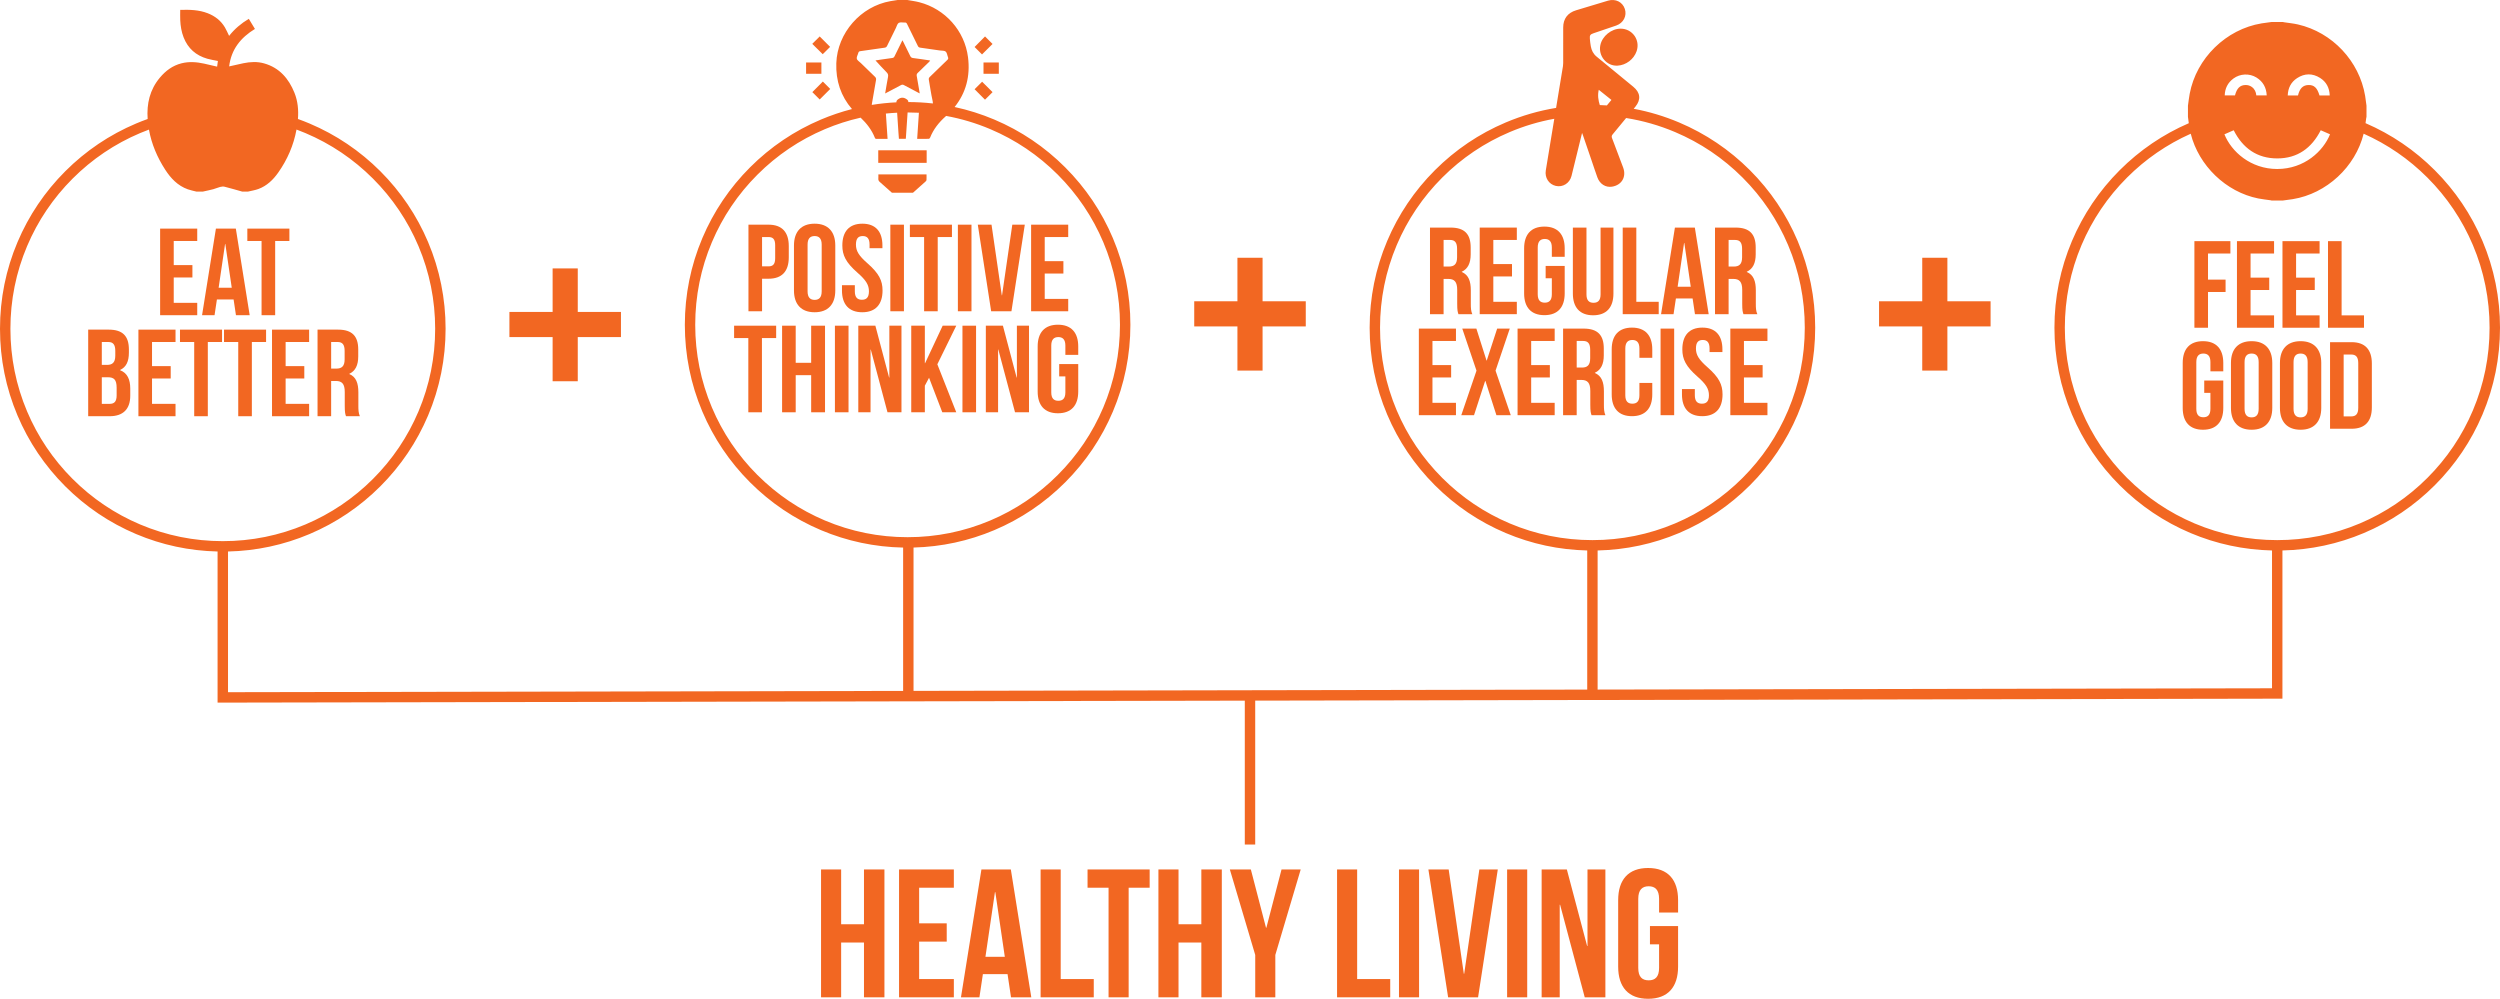<svg xmlns="http://www.w3.org/2000/svg" data-name="Layer 2" viewBox="0 0 9603.59 3836.75"><polygon style="fill: #F26722;" points="3318.92 3550.47 3231.21 3550.47 3231.21 3339.97 3154.02 3339.97 3154.02 3831.14 3231.21 3831.14 3231.21 3620.64 3318.92 3620.64 3318.92 3831.14 3397.5 3831.14 3397.5 3339.97 3318.92 3339.97 3318.92 3550.47"></polygon><polygon style="fill: #F26722;" points="3453.63 3831.14 3664.14 3831.14 3664.14 3760.97 3530.82 3760.97 3530.82 3617.13 3636.77 3617.13 3636.77 3546.96 3530.82 3546.96 3530.82 3410.13 3664.14 3410.13 3664.14 3339.97 3453.63 3339.97 3453.63 3831.14"></polygon><path style="fill: #F26722;" d="m3770.09,3339.97l-78.59,491.17h70.87l13.33-89.11h94.73l13.33,89.11h77.89l-78.59-491.17h-112.97Zm15.44,335.4l36.49-248.39h1.4l36.49,248.39h-74.38Z"></path><polygon style="fill: #F26722;" points="4074.61 3339.97 3997.43 3339.97 3997.43 3831.14 4201.62 3831.14 4201.62 3760.97 4074.61 3760.97 4074.61 3339.97"></polygon><polygon style="fill: #F26722;" points="4177.76 3410.13 4258.45 3410.13 4258.45 3831.14 4335.63 3831.14 4335.63 3410.13 4416.33 3410.13 4416.33 3339.97 4177.76 3339.97 4177.76 3410.13"></polygon><polygon style="fill: #F26722;" points="4614.9 3550.47 4527.19 3550.47 4527.19 3339.97 4450.01 3339.97 4450.01 3831.14 4527.19 3831.14 4527.19 3620.64 4614.9 3620.64 4614.9 3831.14 4693.49 3831.14 4693.49 3339.97 4614.9 3339.97 4614.9 3550.47"></polygon><polygon style="fill: #F26722;" points="4864.69 3563.8 4863.29 3563.8 4805.05 3339.97 4724.36 3339.97 4821.89 3668.35 4821.89 3831.14 4899.07 3831.14 4899.07 3668.35 4996.61 3339.97 4922.93 3339.97 4864.69 3563.8"></polygon><polygon style="fill: #F26722;" points="5213.42 3339.97 5136.24 3339.97 5136.24 3831.14 5340.43 3831.14 5340.43 3760.97 5213.42 3760.97 5213.42 3339.97"></polygon><rect style="fill: #F26722;" x="5374.1" y="3339.97" width="77.18" height="491.17"></rect><polygon style="fill: #F26722;" points="5624.6 3740.62 5623.2 3740.62 5564.96 3339.97 5487.07 3339.97 5562.85 3831.14 5677.93 3831.14 5753.71 3339.97 5682.84 3339.97 5624.6 3740.62"></polygon><rect style="fill: #F26722;" x="5789.49" y="3339.97" width="77.18" height="491.17"></rect><polygon style="fill: #F26722;" points="6098.23 3633.97 6096.82 3633.97 6018.94 3339.97 5922.11 3339.97 5922.11 3831.14 5991.57 3831.14 5991.57 3475.39 5992.98 3475.39 6087.7 3831.14 6166.99 3831.14 6166.99 3339.97 6098.23 3339.97 6098.23 3633.97"></polygon><path style="fill: #F26722;" d="m6331.18,3334.35c-75.78,0-115.08,44.91-115.08,123.5v255.41c0,78.59,39.29,123.5,115.08,123.5s115.07-44.91,115.07-123.5v-155.77h-108.06v70.17h35.08v90.52c0,35.08-15.44,47.71-40,47.71s-40-12.63-40-47.71v-265.23c0-35.08,15.44-48.42,40-48.42s40,13.33,40,48.42v52.63h72.97v-47.71c0-78.59-39.29-123.5-115.07-123.5Z"></path><polygon style="fill: #F26722;" points="757.67 1163.32 667.38 1163.32 667.38 1065.91 739.14 1065.91 739.14 1018.39 667.38 1018.39 667.38 925.73 757.67 925.73 757.67 878.21 615.11 878.21 615.11 1210.84 757.67 1210.84 757.67 1163.32"></polygon><path style="fill: #F26722;" d="m833.23,1150.49h64.15l9.03,60.35h52.75l-53.22-332.63h-76.51l-53.22,332.63h47.99l9.03-60.35Zm31.36-213.36h.95l24.71,168.22h-50.37l24.71-168.22Z"></path><polygon style="fill: #F26722;" points="1004.77 1210.84 1057.04 1210.84 1057.04 925.73 1111.69 925.73 1111.69 878.21 950.13 878.21 950.13 925.73 1004.77 925.73 1004.77 1210.84"></polygon><path style="fill: #F26722;" d="m461.39,1422.12v-.95c23.28-10.93,33.74-32.31,33.74-66.53v-11.88c0-51.32-23.28-76.51-77.46-76.51h-78.88v332.63h82.21c52.27,0,79.36-27.56,79.36-78.88v-27.08c0-35.16-10.93-59.87-38.97-70.8Zm-70.33-108.34h25.19c18.53,0,26.61,10.45,26.61,34.21v18.53c0,26.61-11.88,35.16-31.36,35.16h-20.43v-87.91Zm57.02,204.81c0,24.71-9.5,32.79-27.09,32.79h-29.94v-102.17h23.28c23.76,0,33.74,9.5,33.74,40.39v28.99Z"></path><polygon style="fill: #F26722;" points="531.72 1598.89 674.27 1598.89 674.27 1551.37 583.99 1551.37 583.99 1453.96 655.74 1453.96 655.74 1406.44 583.99 1406.44 583.99 1313.78 674.27 1313.78 674.27 1266.26 531.72 1266.26 531.72 1598.89"></polygon><polygon style="fill: #F26722;" points="691.38 1313.78 746.03 1313.78 746.03 1598.89 798.3 1598.89 798.3 1313.78 852.95 1313.78 852.95 1266.26 691.38 1266.26 691.38 1313.78"></polygon><polygon style="fill: #F26722;" points="860.55 1313.78 915.2 1313.78 915.2 1598.89 967.47 1598.89 967.47 1313.78 1022.12 1313.78 1022.12 1266.26 860.55 1266.26 860.55 1313.78"></polygon><polygon style="fill: #F26722;" points="1044.93 1598.89 1187.48 1598.89 1187.48 1551.37 1097.2 1551.37 1097.2 1453.96 1168.95 1453.96 1168.95 1406.44 1097.2 1406.44 1097.2 1313.78 1187.48 1313.78 1187.48 1266.26 1044.93 1266.26 1044.93 1598.89"></polygon><path style="fill: #F26722;" d="m1272.07,1463.46h18.06c23.76,0,34.21,11.4,34.21,42.29v52.27c0,27.09,1.9,32.31,4.75,40.87h53.22c-5.23-12.35-5.7-24.23-5.7-40.39v-51.32c0-34.69-8.55-59.4-34.69-70.33v-.95c23.28-10.93,34.21-32.79,34.21-67v-26.14c0-51.32-23.28-76.51-77.46-76.51h-78.88v332.63h52.27v-135.43Zm0-149.68h25.19c18.53,0,26.61,10.45,26.61,34.21v32.79c0,26.61-11.88,35.16-31.36,35.16h-20.43v-102.17Z"></path><path style="fill: #F26722;" d="m2927.4,1070.73h24.71c52.27,0,77.93-28.99,77.93-82.21v-43.24c0-53.22-25.66-82.21-77.93-82.21h-76.98v332.63h52.27v-124.97Zm0-160.14h24.71c16.63,0,25.66,7.6,25.66,31.36v49.89c0,23.76-9.03,31.36-25.66,31.36h-24.71v-112.62Z"></path><path style="fill: #F26722;" d="m3208.71,942.9c0-53.22-28.04-83.63-79.36-83.63s-79.36,30.41-79.36,83.63v172.97c0,53.22,28.04,83.63,79.36,83.63s79.36-30.41,79.36-83.63v-172.97Zm-52.27,176.29c0,23.76-10.45,32.79-27.09,32.79s-27.09-9.03-27.09-32.79v-179.62c0-23.76,10.45-32.79,27.09-32.79s27.09,9.03,27.09,32.79v179.62Z"></path><path style="fill: #F26722;" d="m3312.31,1199.51c51.32,0,77.93-30.41,77.93-83.63,0-38.01-13.78-65.58-57.5-104.07-34.21-29.94-44.67-47.99-44.67-72.23s9.5-32.79,26.14-32.79,26.14,9.03,26.14,32.79v13.78h49.42v-10.45c0-53.22-26.14-83.63-76.98-83.63s-76.98,30.41-76.98,83.63c0,38.02,13.78,65.58,57.5,104.07,34.21,29.94,44.67,47.99,44.67,72.23s-10.45,32.31-27.09,32.31-27.09-8.55-27.09-32.31v-23.76h-49.42v20.43c0,53.22,26.61,83.63,77.93,83.63Z"></path><rect style="fill: #F26722;" x="3420.18" y="863.07" width="52.27" height="332.63"></rect><polygon style="fill: #F26722;" points="3495.26 910.59 3549.9 910.59 3549.9 1195.7 3602.17 1195.7 3602.17 910.59 3656.82 910.59 3656.82 863.07 3495.26 863.07 3495.26 910.59"></polygon><rect style="fill: #F26722;" x="3679.63" y="863.07" width="52.27" height="332.63"></rect><polygon style="fill: #F26722;" points="3885.39 1195.7 3936.71 863.07 3888.72 863.07 3849.28 1134.4 3848.33 1134.4 3808.88 863.07 3756.14 863.07 3807.46 1195.7 3885.39 1195.7"></polygon><polygon style="fill: #F26722;" points="4103.5 1148.19 4013.22 1148.19 4013.22 1050.77 4084.97 1050.77 4084.97 1003.25 4013.22 1003.25 4013.22 910.59 4103.5 910.59 4103.5 863.07 3960.95 863.07 3960.95 1195.7 4103.5 1195.7 4103.5 1148.19"></polygon><polygon style="fill: #F26722;" points="2820 1298.64 2874.65 1298.64 2874.65 1583.76 2926.92 1583.76 2926.92 1298.64 2981.57 1298.64 2981.57 1251.12 2820 1251.12 2820 1298.64"></polygon><polygon style="fill: #F26722;" points="3116.05 1393.68 3056.65 1393.68 3056.65 1251.12 3004.38 1251.12 3004.38 1583.76 3056.65 1583.76 3056.65 1441.2 3116.05 1441.2 3116.05 1583.76 3169.27 1583.76 3169.27 1251.12 3116.05 1251.12 3116.05 1393.68"></polygon><rect style="fill: #F26722;" x="3207.29" y="1251.12" width="52.27" height="332.63"></rect><polygon style="fill: #F26722;" points="3416.37 1450.23 3415.42 1450.23 3362.68 1251.12 3297.1 1251.12 3297.1 1583.76 3344.14 1583.76 3344.14 1342.84 3345.09 1342.84 3409.24 1583.76 3462.94 1583.76 3462.94 1251.12 3416.37 1251.12 3416.37 1450.23"></polygon><polygon style="fill: #F26722;" points="3621.18 1251.12 3553.71 1395.11 3552.75 1395.11 3552.75 1251.12 3500.48 1251.12 3500.48 1583.76 3552.75 1583.76 3552.75 1481.59 3568.91 1451.18 3619.76 1583.76 3673.45 1583.76 3600.75 1399.38 3673.45 1251.12 3621.18 1251.12"></polygon><rect style="fill: #F26722;" x="3697.21" y="1251.12" width="52.27" height="332.63"></rect><polygon style="fill: #F26722;" points="3906.3 1450.23 3905.35 1450.23 3852.6 1251.12 3787.03 1251.12 3787.03 1583.76 3834.07 1583.76 3834.07 1342.84 3835.02 1342.84 3899.17 1583.76 3952.87 1583.76 3952.87 1251.12 3906.3 1251.12 3906.3 1450.23"></polygon><path style="fill: #F26722;" d="m3986.13,1330.96v172.97c0,53.22,26.61,83.63,77.93,83.63s77.93-30.41,77.93-83.63v-105.49h-73.18v47.52h23.76v61.3c0,23.76-10.45,32.31-27.09,32.31s-27.09-8.55-27.09-32.31v-179.62c0-23.76,10.45-32.79,27.09-32.79s27.09,9.03,27.09,32.79v35.64h49.42v-32.31c0-53.22-26.61-83.63-77.93-83.63s-77.93,30.41-77.93,83.63Z"></path><path style="fill: #F26722;" d="m3379.79,699.14c15.67,13.5,30.98,27.42,46.42,41.18h80.97c15.99-14.24,32.01-28.44,47.93-42.76,1.67-1.51,3.79-3.61,3.92-5.55.46-7.34.19-14.72.19-22.05h-185.06c0,5.74.34,11.04-.09,16.27-.46,5.55,1.49,9.27,5.72,12.92Z"></path><path style="fill: #F26722;" d="m3155.36,240.03h-58.82v43.38h58.82v-43.38Z"></path><path style="fill: #F26722;" d="m3836.87,240.03h-58.81v43.38h58.81v-43.38Z"></path><path style="fill: #F26722;" d="m3400.2,359.1c21.02-11.06,41.05-21.46,60.91-32.19,4.08-2.21,7.21-2.2,11.26-.02,19.68,10.61,39.51,20.92,60.52,31.98-.22-2.02-.28-3.19-.48-4.34-3.56-20.86-7.02-41.74-10.81-62.57-.91-4.98.04-8.34,3.87-11.95,14.9-14.02,29.42-28.46,44.05-42.77,1.24-1.21,2.27-2.64,3.71-4.33-1.64-.53-2.52-.96-3.44-1.1-20.71-3.03-41.38-6.32-62.15-8.86-5.82-.71-8.77-3.01-11.2-8.15-8.31-17.61-17.11-34.99-25.75-52.45-1.1-2.22-2.35-4.37-4.14-7.66-10.54,21.37-20.51,41.34-30.21,61.43-1.98,4.1-4.42,6.13-9.14,6.68-14.33,1.69-28.59,3.95-42.87,6.04-7.91,1.16-15.79,2.44-21.27,3.29,13.83,14.88,27.67,30.61,42.52,45.32,5.7,5.64,7.12,10.64,5.66,18.18-4.01,20.7-7.27,41.55-11.03,63.46Z"></path><path style="fill: #F26722;" d="m3559.71,577.31h-185.95v48.27h185.95v-48.27Z"></path><path style="fill: #F26722;" d="m3188.77,180.04c-13.17-13.17-26.84-26.84-40-40-9.15,9.15-18.99,18.98-28.51,28.5,13.46,13.28,27.29,26.92,40.21,39.67,9.48-9.43,19.46-19.36,28.31-28.17Z"></path><path style="fill: #F26722;" d="m3812.74,168.81c-9.57-9.58-19.52-19.55-28.8-28.84-13.16,13.29-26.79,27.04-40.17,40.54,9.21,9.21,19.06,19.05,28.6,28.6,13.78-13.75,27.36-27.32,40.37-40.3Z"></path><path style="fill: #F26722;" d="m3120.54,353.87c9.55,9.56,19.52,19.53,28.24,28.25,13.18-13.15,27.01-26.95,40.5-40.41-9.09-9.1-18.91-18.93-28.4-28.43-13.45,13.53-27.11,27.28-40.33,40.59Z"></path><path style="fill: #F26722;" d="m3743.79,342.73c13.25,13.33,26.9,27.06,40,40.23,9.49-9.47,19.44-19.4,29.03-28.97-13.3-13.28-27.01-26.98-40.13-40.08-9.43,9.4-19.39,19.34-28.9,28.82Z"></path><path style="fill: #F26722;" d="m5650.01,1166.48v-51.32c0-34.69-8.55-59.4-34.69-70.33v-.95c23.28-10.93,34.21-32.79,34.21-67v-26.14c0-51.32-23.28-76.51-77.46-76.51h-78.88v332.63h52.27v-135.43h18.06c23.76,0,34.21,11.4,34.21,42.29v52.27c0,27.09,1.9,32.31,4.75,40.87h53.22c-5.23-12.35-5.7-24.23-5.7-40.39Zm-52.75-177.72c0,26.61-11.88,35.16-31.36,35.16h-20.43v-102.17h25.19c18.53,0,26.61,10.45,26.61,34.21v32.79Z"></path><polygon style="fill: #F26722;" points="5684.23 1206.87 5826.78 1206.87 5826.78 1159.35 5736.5 1159.35 5736.5 1061.94 5808.25 1061.94 5808.25 1014.42 5736.5 1014.42 5736.5 921.76 5826.78 921.76 5826.78 874.24 5684.23 874.24 5684.23 1206.87"></polygon><path style="fill: #F26722;" d="m6010.69,1021.54h-73.18v47.52h23.76v61.3c0,23.76-10.45,32.31-27.09,32.31s-27.09-8.55-27.09-32.31v-179.62c0-23.76,10.45-32.79,27.09-32.79s27.09,9.03,27.09,32.79v35.64h49.42v-32.31c0-53.22-26.61-83.63-77.93-83.63s-77.93,30.41-77.93,83.63v172.97c0,53.22,26.61,83.63,77.93,83.63s77.93-30.41,77.93-83.63v-105.49Z"></path><path style="fill: #F26722;" d="m6119.98,1211.15c51.32,0,77.93-30.41,77.93-83.63v-253.28h-49.42v256.6c0,23.76-10.45,32.31-27.09,32.31s-27.09-8.55-27.09-32.31v-256.6h-52.27v253.28c0,53.22,26.61,83.63,77.93,83.63Z"></path><polygon style="fill: #F26722;" points="6371.83 1159.35 6285.82 1159.35 6285.82 874.24 6233.55 874.24 6233.55 1206.87 6371.83 1206.87 6371.83 1159.35"></polygon><path style="fill: #F26722;" d="m6437.89,1146.52h64.15l9.03,60.35h52.75l-53.22-332.63h-76.51l-53.22,332.63h47.99l9.03-60.35Zm31.36-213.36h.95l24.71,168.22h-50.37l24.71-168.22Z"></path><path style="fill: #F26722;" d="m6640.32,1071.44h18.06c23.76,0,34.21,11.4,34.21,42.29v52.27c0,27.09,1.9,32.31,4.75,40.87h53.22c-5.23-12.35-5.7-24.23-5.7-40.39v-51.32c0-34.69-8.55-59.4-34.69-70.33v-.95c23.28-10.93,34.21-32.79,34.21-67v-26.14c0-51.32-23.28-76.51-77.46-76.51h-78.88v332.63h52.27v-135.43Zm0-149.68h25.19c18.53,0,26.61,10.45,26.61,34.21v32.79c0,26.61-11.88,35.16-31.36,35.16h-20.43v-102.17Z"></path><polygon style="fill: #F26722;" points="5450.43 1594.92 5592.99 1594.92 5592.99 1547.4 5502.7 1547.4 5502.7 1449.99 5574.46 1449.99 5574.46 1402.47 5502.7 1402.47 5502.7 1309.81 5592.99 1309.81 5592.99 1262.29 5450.43 1262.29 5450.43 1594.92"></polygon><polygon style="fill: #F26722;" points="5799.7 1262.29 5751.23 1262.29 5711.31 1384.89 5710.36 1384.89 5671.4 1262.29 5617.22 1262.29 5671.87 1423.85 5613.42 1594.92 5662.37 1594.92 5705.13 1463.29 5706.08 1463.29 5748.38 1594.92 5803.5 1594.92 5745.05 1423.85 5799.7 1262.29"></polygon><polygon style="fill: #F26722;" points="5829.64 1594.92 5972.19 1594.92 5972.19 1547.4 5881.91 1547.4 5881.91 1449.99 5953.66 1449.99 5953.66 1402.47 5881.91 1402.47 5881.91 1309.81 5972.19 1309.81 5972.19 1262.29 5829.64 1262.29 5829.64 1594.92"></polygon><path style="fill: #F26722;" d="m6161.32,1554.53v-51.32c0-34.69-8.55-59.4-34.69-70.33v-.95c23.28-10.93,34.21-32.79,34.21-67v-26.14c0-51.32-23.28-76.51-77.46-76.51h-78.88v332.63h52.27v-135.43h18.06c23.76,0,34.21,11.4,34.21,42.29v52.27c0,27.09,1.9,32.31,4.75,40.87h53.22c-5.23-12.35-5.7-24.23-5.7-40.39Zm-52.75-177.72c0,26.61-11.88,35.16-31.36,35.16h-20.43v-102.17h25.19c18.53,0,26.61,10.45,26.61,34.21v32.79Z"></path><path style="fill: #F26722;" d="m6191.26,1515.09c0,53.22,26.61,83.63,77.93,83.63s77.93-30.41,77.93-83.63v-44.19h-49.42v47.52c0,23.76-10.45,32.31-27.08,32.31s-27.09-8.55-27.09-32.31v-179.62c0-23.76,10.45-32.79,27.09-32.79s27.08,9.03,27.08,32.79v35.64h49.42v-32.31c0-53.22-26.61-83.63-77.93-83.63s-77.93,30.41-77.93,83.63v172.97Z"></path><rect style="fill: #F26722;" x="6378.96" y="1262.29" width="52.27" height="332.63"></rect><path style="fill: #F26722;" d="m6559.54,1411.02c-34.21-29.94-44.67-47.99-44.67-72.23s9.5-32.79,26.13-32.79,26.14,9.03,26.14,32.79v13.78h49.42v-10.45c0-53.22-26.14-83.63-76.98-83.63s-76.98,30.41-76.98,83.63c0,38.02,13.78,65.58,57.5,104.07,34.21,29.94,44.67,47.99,44.67,72.23s-10.45,32.31-27.09,32.31-27.09-8.55-27.09-32.31v-23.76h-49.42v20.43c0,53.22,26.61,83.63,77.93,83.63s77.93-30.41,77.93-83.63c0-38.01-13.78-65.58-57.5-104.07Z"></path><polygon style="fill: #F26722;" points="6646.97 1594.92 6789.53 1594.92 6789.53 1547.4 6699.24 1547.4 6699.24 1449.99 6771 1449.99 6771 1402.47 6699.24 1402.47 6699.24 1309.81 6789.53 1309.81 6789.53 1262.29 6646.97 1262.29 6646.97 1594.92"></polygon><path style="fill: #F26722;" d="m6147.58,173.48c-8.64,41.67,24.38,80.99,66.11,78.7,32.69-1.79,62.72-24.62,73.36-55.8,14.57-42.67-16.42-86.19-61.45-86.28-35.52-.07-70.8,28.59-78.01,63.37Z"></path><polygon style="fill: #F26722;" points="8429.65 1258.99 8481.92 1258.99 8481.92 1121.66 8549.4 1121.66 8549.4 1074.14 8481.92 1074.14 8481.92 973.87 8567.93 973.87 8567.93 926.35 8429.65 926.35 8429.65 1258.99"></polygon><polygon style="fill: #F26722;" points="8593.12 1258.99 8735.67 1258.99 8735.67 1211.47 8645.39 1211.47 8645.39 1114.05 8717.14 1114.05 8717.14 1066.54 8645.39 1066.54 8645.39 973.87 8735.67 973.87 8735.67 926.35 8593.12 926.35 8593.12 1258.99"></polygon><polygon style="fill: #F26722;" points="8910.55 1211.47 8820.26 1211.47 8820.26 1114.05 8892.01 1114.05 8892.01 1066.54 8820.26 1066.54 8820.26 973.87 8910.55 973.87 8910.55 926.35 8767.99 926.35 8767.99 1258.99 8910.55 1258.99 8910.55 1211.47"></polygon><polygon style="fill: #F26722;" points="9081.14 1211.47 8995.13 1211.47 8995.13 926.35 8942.86 926.35 8942.86 1258.99 9081.14 1258.99 9081.14 1211.47"></polygon><path style="fill: #F26722;" d="m8462.68,1310.61c-51.32,0-77.93,30.41-77.93,83.63v172.97c0,53.22,26.61,83.63,77.93,83.63s77.93-30.41,77.93-83.63v-105.49h-73.18v47.52h23.76v61.3c0,23.76-10.45,32.31-27.08,32.31s-27.09-8.55-27.09-32.31v-179.62c0-23.76,10.45-32.79,27.09-32.79s27.08,9.03,27.08,32.79v35.64h49.42v-32.31c0-53.22-26.61-83.63-77.93-83.63Z"></path><path style="fill: #F26722;" d="m8649.43,1310.61c-51.32,0-79.36,30.41-79.36,83.63v172.97c0,53.22,28.04,83.63,79.36,83.63s79.36-30.41,79.36-83.63v-172.97c0-53.22-28.04-83.63-79.36-83.63Zm27.08,259.93c0,23.76-10.45,32.79-27.08,32.79s-27.09-9.03-27.09-32.79v-179.62c0-23.76,10.45-32.79,27.09-32.79s27.08,9.03,27.08,32.79v179.62Z"></path><path style="fill: #F26722;" d="m8837.6,1310.61c-51.32,0-79.36,30.41-79.36,83.63v172.97c0,53.22,28.04,83.63,79.36,83.63s79.36-30.41,79.36-83.63v-172.97c0-53.22-28.04-83.63-79.36-83.63Zm27.08,259.93c0,23.76-10.45,32.79-27.08,32.79s-27.09-9.03-27.09-32.79v-179.62c0-23.76,10.45-32.79,27.09-32.79s27.08,9.03,27.08,32.79v179.62Z"></path><path style="fill: #F26722;" d="m9033.39,1314.41h-82.68v332.63h82.68c52.27,0,77.93-28.99,77.93-82.21v-168.22c0-53.22-25.66-82.21-77.93-82.21Zm25.66,252.8c0,23.76-9.98,32.31-26.61,32.31h-29.46v-237.59h29.46c16.63,0,26.61,8.55,26.61,32.31v172.97Z"></path><path style="fill: #F26722;" d="m9536.33,925.87c-43.1-101.91-104.81-193.43-183.4-272.02-77-77.01-166.43-137.79-265.88-180.76.83-6.37,1.62-12.75,2.56-19.1.26-1.74.74-3.45,1.12-5.18v-42.87c-1.72-12.56-3.11-25.18-5.2-37.68-22.38-133.66-126.28-244.2-258.37-274.4-17.32-3.96-35.17-5.58-52.77-8.32-1.74-.27-3.44-.73-5.16-1.11h-42.87c-12.78,1.74-25.61,3.18-38.33,5.28-136.96,22.53-250.98,134.09-276.52,270.68-2.82,15.07-4.46,30.36-6.65,45.54v42.87c1.11,8.15,2.11,16.32,3.22,24.47-99.26,42.96-188.54,103.67-265.43,180.56-78.59,78.59-140.29,170.11-183.4,272.02-44.63,105.52-67.26,217.6-67.26,333.12s22.63,227.6,67.26,333.12c43.1,101.91,104.81,193.43,183.4,272.02,78.59,78.59,170.11,140.29,272.02,183.4,99.42,42.05,204.66,64.56,313.12,67.03v529.38l-2590.66,4.97v-534.35c108.46-2.46,213.7-24.98,313.12-67.03,101.91-43.1,193.43-104.81,272.02-183.4,78.59-78.59,140.29-170.11,183.4-272.02,44.63-105.52,67.26-217.6,67.26-333.12s-22.63-227.6-67.26-333.12c-43.1-101.91-104.81-193.43-183.4-272.02-78.59-78.59-170.11-140.29-272.02-183.4-56.47-23.88-114.81-41.46-174.55-52.64,2.19-2.69,4.39-5.38,6.58-8.07,22.21-27.26,19.03-54.23-8.3-76.61-46.91-38.42-93.52-77.21-140.55-115.48-13.06-10.63-19.74-24.27-22.57-40.2-1.68-9.45-2.75-19.03-3.56-28.6-1.13-13.31,1.5-16.9,14.16-21.18,29.05-9.82,58.2-19.39,87.12-29.59,27.96-9.85,41.82-37.22,33.02-63.93-8.79-26.66-36.05-40.13-64.58-31.62-40.89,12.2-81.71,24.63-122.57,36.94-32.44,9.77-49.55,32.52-49.58,66.18-.04,45.42,0,90.85-.05,136.27,0,3.99-.17,8.03-.81,11.96-5.53,33.98-11.23,67.94-16.81,101.91-3.21,19.55-6.42,39.11-9.63,58.67-66.38,10.87-131.11,29.57-193.54,55.98-101.91,43.1-193.43,104.81-272.02,183.4-78.59,78.59-140.29,170.11-183.4,272.02-44.63,105.52-67.26,217.6-67.26,333.12s22.63,227.6,67.26,333.12c43.1,101.91,104.81,193.43,183.4,272.02,78.59,78.59,170.11,140.29,272.02,183.4,99.42,42.05,204.66,64.56,313.12,67.03v534.43l-2587.94,4.96v-550.62c107.5-2.78,211.81-25.26,310.39-66.96,101.91-43.1,193.43-104.81,272.02-183.4,78.59-78.59,140.29-170.11,183.4-272.02,44.63-105.52,67.26-217.6,67.26-333.12s-22.63-227.6-67.26-333.12c-43.1-101.91-104.81-193.43-183.4-272.02-78.59-78.59-170.11-140.29-272.02-183.4-49.52-20.95-100.49-37.05-152.58-48.24,43.29-54.01,60.83-118.08,51.42-191.64-13-101.53-87.67-185.09-186.96-210.83-15.05-3.9-30.62-5.77-45.95-8.58h-37.59c-8.98,1.42-17.99,2.72-26.95,4.27-114.51,19.79-204.5,122.28-208.44,238.31-2.31,68.06,17.71,127.16,60.22,176.31-40.59,10.45-80.44,23.92-119.4,40.4-101.91,43.1-193.43,104.81-272.02,183.4-78.59,78.59-140.29,170.11-183.4,272.02-44.63,105.52-67.26,217.6-67.26,333.12s22.63,227.6,67.26,333.12c43.1,101.91,104.81,193.43,183.4,272.02,78.59,78.59,170.11,140.29,272.02,183.4,100.25,42.4,206.43,64.93,315.85,67.08v550.58l-2593.39,4.97v-540.47c108.46-2.46,213.7-24.98,313.12-67.03,101.91-43.1,193.43-104.81,272.02-183.4,78.59-78.59,140.29-170.11,183.4-272.02,44.63-105.52,67.26-217.6,67.26-333.12s-22.63-227.6-67.26-333.12c-43.1-101.91-104.81-193.43-183.4-272.02-78.59-78.59-170.11-140.29-272.02-183.4-14.71-6.22-29.56-12-44.52-17.37,2.64-34.32-.35-68.44-13.49-100.9-22.03-54.45-57.61-96.01-116.43-112.68-26.33-7.47-53.11-6.03-79.66-.59-18,3.69-35.87,7.97-54.63,12.17,7.82-65.36,44.41-110.61,99-143.94-8.02-13.23-15.63-25.79-23.53-38.83-29.47,17.54-54.86,39.12-75.68,65.54-5.51-11.27-10.06-22.47-16.18-32.74-15.45-25.91-38.06-43.39-66.1-54.29-33.85-13.15-69.06-13.94-105.54-12.84,0,13.49-.51,26.6.11,39.67,1.08,22.54,4.65,44.64,12.92,65.86,16.63,42.64,47.44,69.57,90.99,82.07,13,3.73,26.51,5.7,40.7,8.67-.92,6.87-1.9,14.12-2.92,21.74-17.41-4.05-33.9-8.08-50.48-11.7-28.7-6.26-57.5-8.36-86.4-1.07-34.2,8.62-60.9,28.61-83.15,55.17-38.66,46.13-50.97,100.05-46.85,158.73-14.92,5.35-29.73,11.12-44.41,17.33-101.91,43.1-193.43,104.81-272.02,183.4-78.59,78.59-140.29,170.11-183.4,272.02C22.63,1035.36,0,1147.43,0,1262.96s22.63,227.6,67.26,333.12c43.1,101.91,104.81,193.43,183.4,272.02,78.59,78.59,170.11,140.29,272.02,183.4,99.42,42.05,204.66,64.56,313.12,67.03v580.55l20.04-.04,3925.96-7.53v552.67h40v-552.75l3926.04-7.53,19.96-.04v-569.31c108.46-2.46,213.7-24.97,313.12-67.03,101.91-43.1,193.43-104.81,272.02-183.4,78.59-78.59,140.29-170.11,183.4-272.02,44.63-105.52,67.26-217.6,67.26-333.12s-22.63-227.6-67.26-333.12Zm-3394.75-580.91c16.92,13.53,32.49,25.98,48.65,38.91-5.88,7.08-11.66,14.04-17.51,21.09-9.04-.58-18.12-1-27.21-1.3-5.88-18.74-8.87-37.68-3.93-58.7Zm-601.31,1490.89c-74.93-74.93-133.75-162.17-174.84-259.32-42.54-100.56-64.1-207.4-64.1-317.54s21.57-216.98,64.1-317.54c41.09-97.14,99.91-184.39,174.84-259.32,74.93-74.93,162.17-133.75,259.32-174.84,55.3-23.39,112.5-40.43,171.11-51.03-10.84,66.07-21.67,132.14-32.6,198.19-4.63,27.95,11.52,53.52,38.33,59.71,26.97,6.23,53.3-10.2,60.39-38.13,7.16-28.18,13.88-56.47,20.8-84.71,6.46-26.38,12.92-52.76,19.77-80.73,1.54,3.99,2.56,6.4,3.4,8.87,10.97,32.05,21.92,64.1,32.88,96.15,7.5,21.96,14.69,44.03,22.59,65.84,9.2,25.41,31.66,39.43,55.91,35.68,37.49-5.81,56.34-37.68,43.08-73.53-13.97-37.77-28.27-75.43-42.71-113.02-2.17-5.64-1.75-9.49,2.26-14.31,17.36-20.9,34.62-41.88,51.83-62.9,64.52,10.27,127.42,28.28,188.03,53.92,97.14,41.09,184.39,99.91,259.32,174.84,74.93,74.93,133.75,162.17,174.84,259.32,42.54,100.56,64.1,207.4,64.1,317.54s-21.57,216.98-64.1,317.54c-41.09,97.14-99.91,184.39-174.84,259.32-74.93,74.93-162.17,133.75-259.32,174.84-100.56,42.54-207.4,64.1-317.54,64.1s-216.98-21.57-317.54-64.1c-97.14-41.09-184.39-99.91-259.32-174.84ZM3349.19,399.54c5.47-30.56,10.54-61.2,15.92-91.78.9-5.13.22-8.86-3.88-12.74-18.37-17.4-36.36-35.19-54.45-52.88-5.5-5.38-13.96-10.19-15.42-16.55-1.54-6.69,3.93-14.87,5.84-22.53,1.11-4.47,3.37-5.95,7.89-6.57,31.01-4.23,61.96-8.87,92.95-13.25,4.65-.66,7.49-2.46,9.66-7.02,10.99-23.02,22.42-45.82,33.77-68.67,3.41-6.86,5.42-16.36,11.02-19.67,5.95-3.52,15.42-.87,23.32-1.39,4.61-.3,6.71,1.6,8.65,5.59,13.67,28.13,27.72,56.09,41.35,84.24,2.03,4.19,4.47,6.08,9.03,6.71,25.28,3.46,50.53,7.18,75.78,10.87,7.61,1.11,17.23.01,22.24,4.27,5.23,4.44,5.81,14.2,8.82,21.47,1.84,4.45.89,7.29-2.59,10.63-22.6,21.69-44.88,43.72-67.48,65.41-3.39,3.26-4.31,6.37-3.52,10.82,4.68,26.3,8.26,52.85,14.09,78.89.98,4.39,1.55,8.42,1.47,12.07-31.22-3.51-62.77-5.32-94.58-5.41.04-.64.08-1.28.12-1.92.14-2.31-1.91-5.49-3.89-7.07-11.34-9.02-22.74-10.99-35.46-1.46-4.55,3.41-6.59,6.03-6.29,11.48-31.86,1.56-63.42,4.87-94.62,9.9-.07-1.02.04-2.15.27-3.44Zm-439.59,1425.14c-74.93-74.93-133.75-162.17-174.84-259.32-42.53-100.56-64.1-207.4-64.1-317.54s21.57-216.98,64.1-317.54c41.09-97.14,99.91-184.39,174.84-259.32,74.93-74.93,162.18-133.75,259.32-174.84,44.56-18.85,90.35-33.57,137.12-44.13,23.44,22.25,42.77,47.08,54.81,77.58.61,1.54,2.31,3.74,3.53,3.76,14.85.26,29.71.17,45.14.17-2.17-32.73-4.3-64.86-6.45-97.3,14.33-1.45,28.74-2.52,43.2-3.22,1.69,25.23,3.33,50.46,5.01,75.69.54,8.12,1.21,16.22,1.83,24.57h26.39c.19-1.97.37-3.39.47-4.81,2.19-32.14,4.4-64.28,6.51-96.43,14.54,0,29.01.39,43.43,1.14-2.23,33.58-4.44,66.75-6.67,100.38,15.32,0,29.97.16,44.61-.21,1.78-.05,4.32-2.65,5.1-4.63,12.79-32.31,33.63-58.38,59.46-81.42.71-.63,1.41-1.27,2.11-1.9,58.03,10.63,114.69,27.56,169.48,50.74,97.14,41.09,184.39,99.91,259.32,174.84,74.93,74.93,133.75,162.17,174.84,259.32,42.53,100.56,64.1,207.4,64.1,317.54s-21.57,216.98-64.1,317.54c-41.09,97.14-99.91,184.39-174.84,259.32-74.93,74.93-162.17,133.75-259.32,174.84-100.56,42.54-207.4,64.1-317.54,64.1s-216.98-21.57-317.54-64.1c-97.14-41.09-184.39-99.91-259.32-174.84Zm-2630.66,15.14c-74.93-74.93-133.75-162.17-174.84-259.32-42.53-100.56-64.1-207.4-64.1-317.54s21.57-216.98,64.1-317.54c41.09-97.14,99.91-184.39,174.84-259.32,74.93-74.93,162.18-133.75,259.32-174.84,11.22-4.75,22.52-9.22,33.9-13.44,9.88,55.05,31.51,106.05,62.28,153.74,21.56,33.43,48.18,61.7,86.82,75.58,10.78,3.87,22.2,5.98,33.33,8.9h24.56c13.4-3.03,26.89-5.72,40.17-9.23,8.94-2.36,17.43-6.44,26.39-8.7,5.45-1.38,11.76-2.15,17.08-.8,22.72,5.76,45.22,12.41,67.8,18.73h21.83c13.39-3.25,27.24-5.26,40.09-9.99,32.51-11.97,56.47-35.09,76.09-62.84,35.62-50.39,59.36-105.6,70.41-165.55,11.52,4.27,22.98,8.8,34.35,13.61,97.14,41.09,184.39,99.91,259.32,174.84,74.93,74.93,133.75,162.17,174.84,259.32,42.53,100.56,64.1,207.4,64.1,317.54s-21.57,216.98-64.1,317.54c-41.09,97.14-99.91,184.39-174.84,259.32-74.93,74.93-162.18,133.75-259.32,174.84-100.56,42.54-207.4,64.1-317.54,64.1s-216.98-21.57-317.54-64.1c-97.14-41.09-184.39-99.91-259.32-174.84ZM8580.62,500.34c34.74,68.81,89.67,108.21,167.19,108.22,77.34.01,132.12-39.24,167.19-108.25,12.07,5.28,23.86,10.44,35.64,15.59-25.64,64.2-98.35,133.23-202.83,133.28-101.96.05-176.16-66.72-202.84-133.23,11.78-5.16,23.57-10.33,35.65-15.62Zm243.56-200.26c28.81-18.82,58.98-19.15,88.13-.82,24.28,15.26,36.12,38.24,37.17,67.36h-39.29c-8.84-29.59-20.88-40.74-43-40-20.8.69-33.1,13.07-39.57,40.04h-39.42c1.03-28.5,12.47-51.22,35.98-66.57Zm-244.48,1.48c25.43-18.85,61.25-20.5,88.19-3.88,25.39,15.66,38.16,38.74,39.58,68.9h-39.94c-1.15-13.14-6.12-24.46-17.09-32.44-7.26-5.28-15.43-7.73-24.44-7.57-21.1.38-33.33,12.32-40.45,39.97h-39.41c.82-27.24,11.84-48.87,33.56-64.97Zm919.79,1274.97c-41.09,97.14-99.91,184.39-174.84,259.32-74.93,74.93-162.17,133.75-259.32,174.84-100.56,42.54-207.4,64.1-317.54,64.1s-216.98-21.57-317.54-64.1c-97.14-41.09-184.39-99.91-259.32-174.84-74.93-74.93-133.75-162.17-174.84-259.32-42.54-100.56-64.1-207.4-64.1-317.54s21.57-216.98,64.1-317.54c41.09-97.14,99.91-184.39,174.84-259.32,71.13-71.14,153.38-127.74,244.65-168.45,30.8,122.32,135.08,223.8,259.37,248.67,15.48,3.1,31.29,4.61,46.93,6.9,1.51.22,2.99.71,4.48,1.07h42.87c12.77-1.75,25.59-3.22,38.31-5.29,129.78-21.05,240.61-123.97,272.28-251.43,91.34,40.71,173.64,97.35,244.82,168.53,74.93,74.93,133.75,162.17,174.84,259.32,42.54,100.56,64.1,207.4,64.1,317.54s-21.57,216.98-64.1,317.54Z"></path><polygon style="fill: #F26722;" points="7384.17 1423.58 7480.76 1423.58 7480.76 1253.93 7646.7 1253.93 7646.7 1157.34 7480.76 1157.34 7480.76 990.16 7384.17 990.16 7384.17 1157.34 7218.23 1157.34 7218.23 1253.93 7384.17 1253.93 7384.17 1423.58"></polygon><polygon style="fill: #F26722;" points="4753.5 1423.58 4850.09 1423.58 4850.09 1253.93 5016.03 1253.93 5016.03 1157.33 4850.09 1157.33 4850.09 990.16 4753.5 990.16 4753.5 1157.33 4587.56 1157.33 4587.56 1253.93 4753.5 1253.93 4753.5 1423.58"></polygon><polygon style="fill: #F26722;" points="2122.84 1464.53 2219.43 1464.53 2219.43 1294.88 2385.37 1294.88 2385.37 1198.29 2219.43 1198.29 2219.43 1031.11 2122.84 1031.11 2122.84 1198.29 1956.9 1198.29 1956.9 1294.88 2122.84 1294.88 2122.84 1464.53"></polygon></svg>
